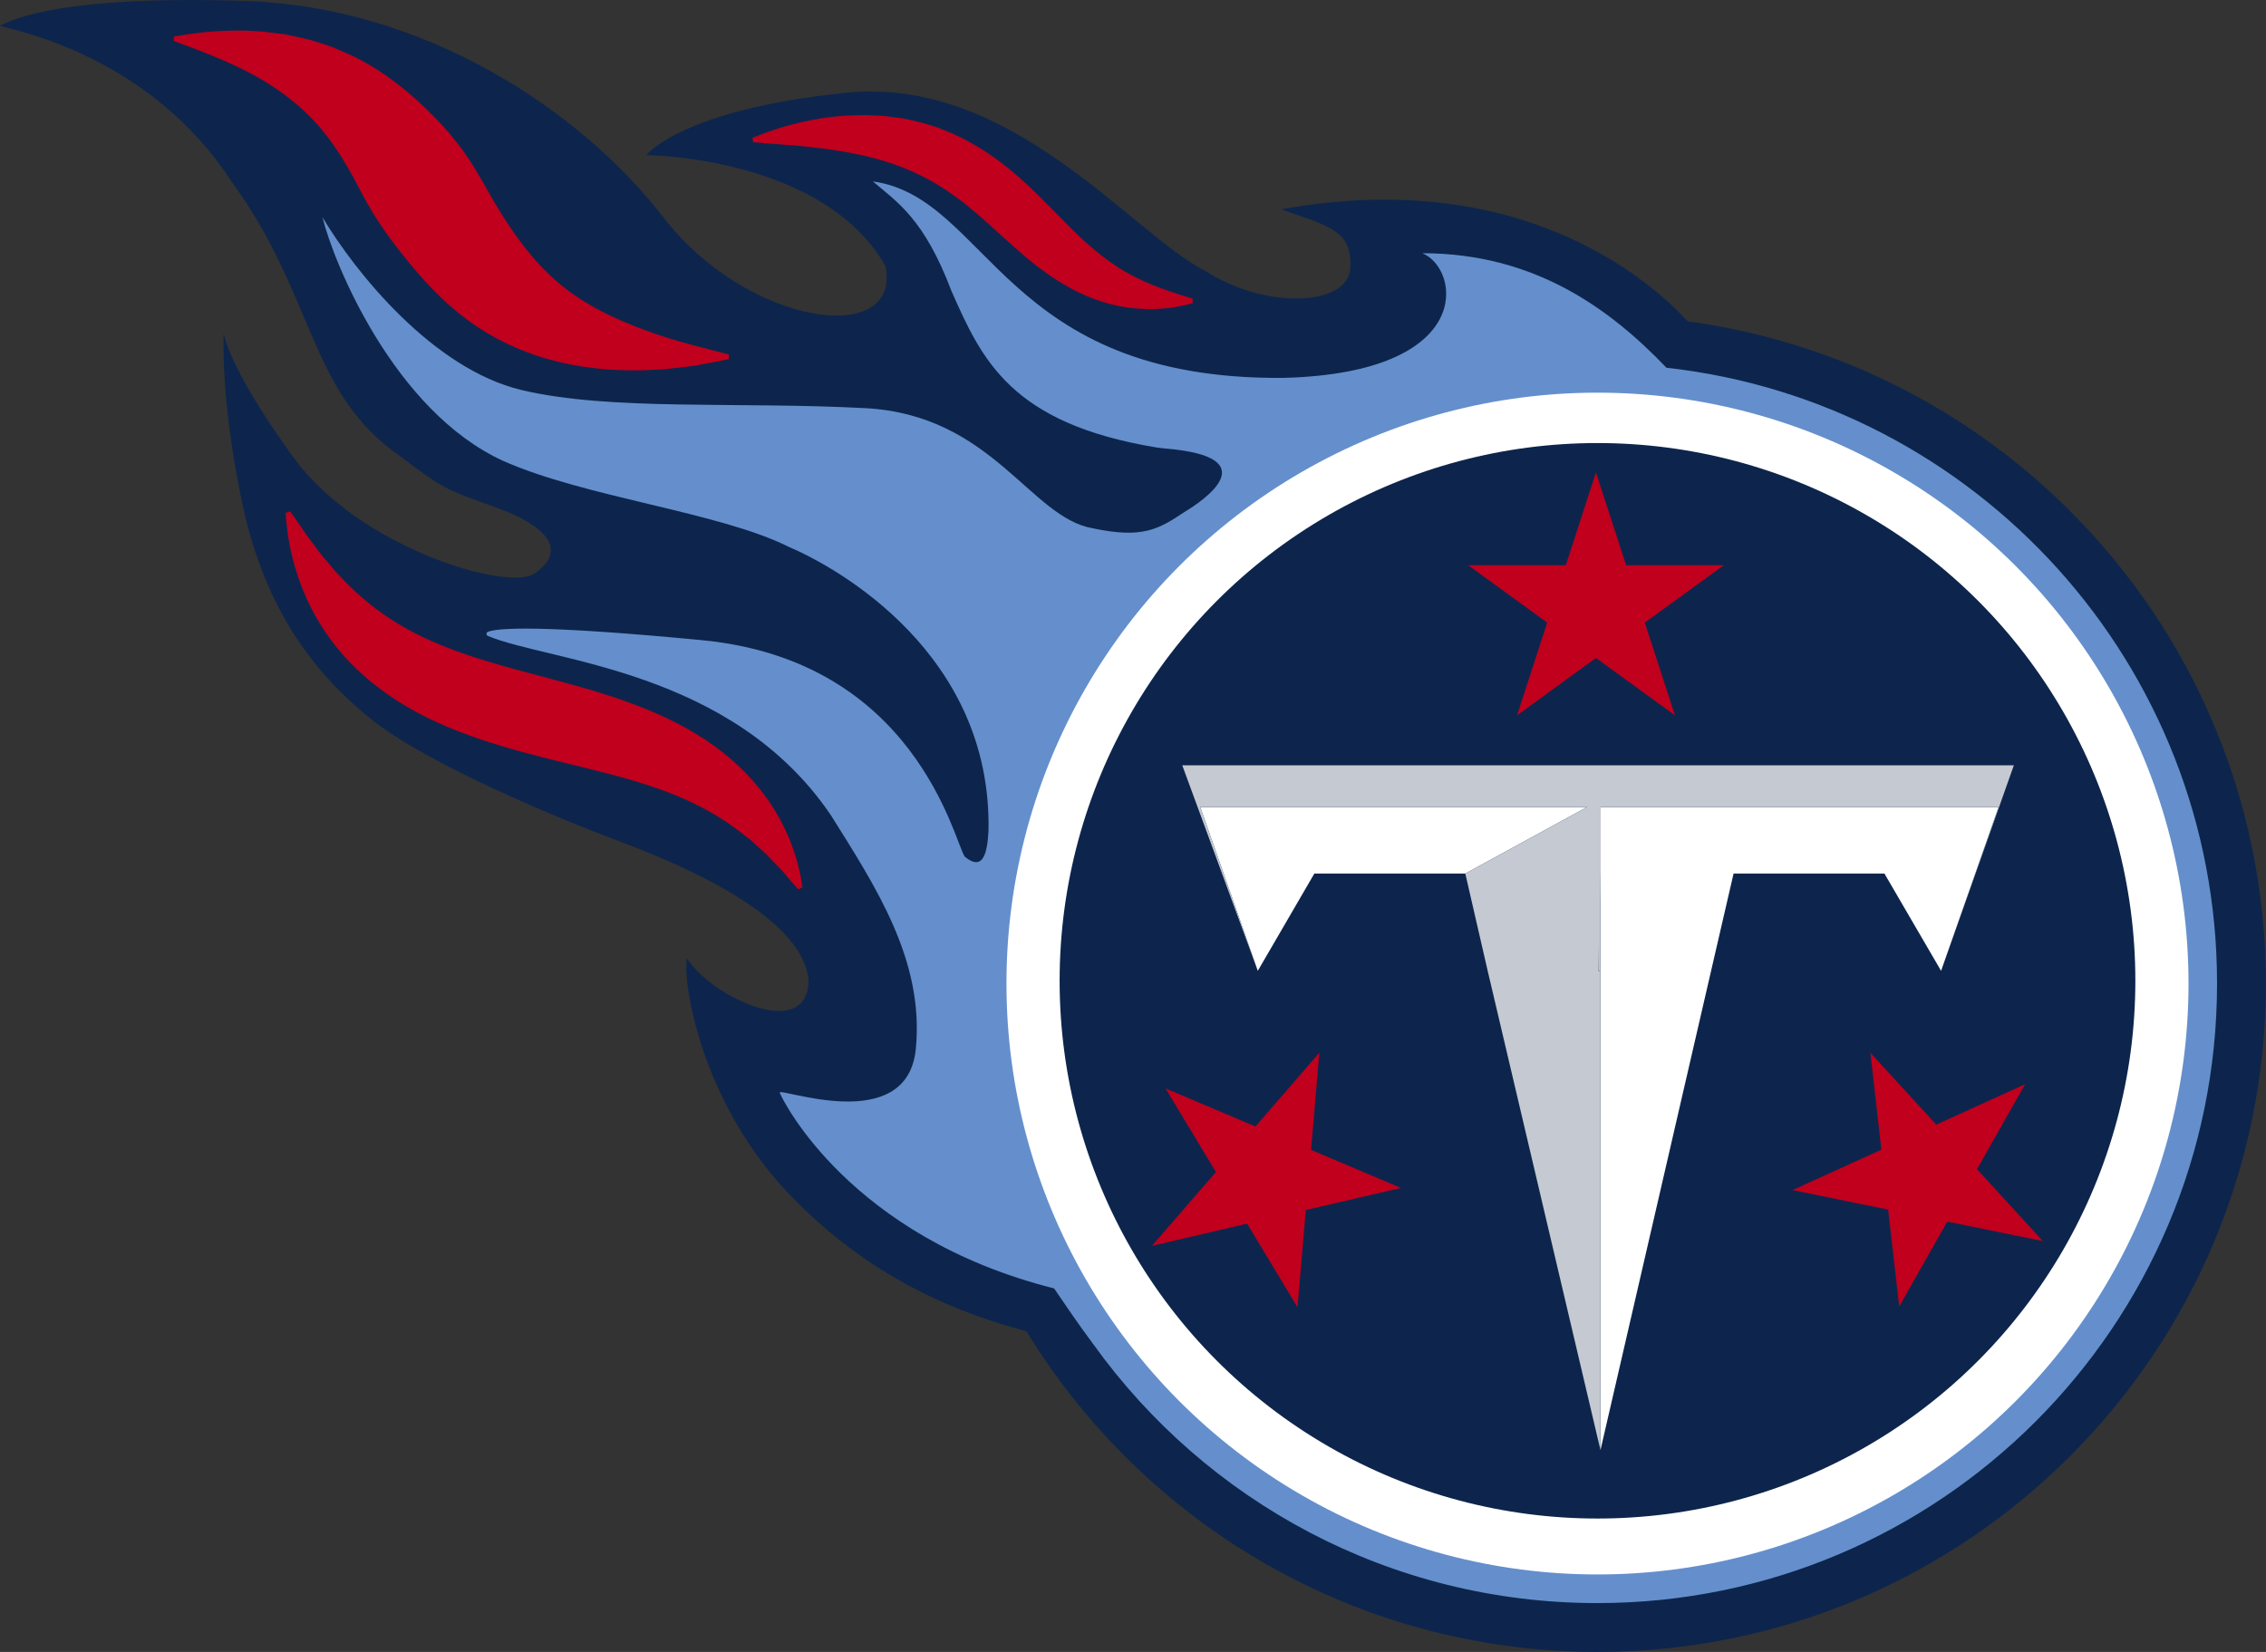 <?xml version="1.0" encoding="UTF-8"?>
<svg id="Layer_2" data-name="Layer 2" xmlns="http://www.w3.org/2000/svg" viewBox="0 0 220.8 161">
  <rect x="0" y="0" width="220.8" height="161" fill="#333333" stroke="none"/>
  <defs>
    <style>
      .cls-1 {
        fill: #648fcc;
      }

      .cls-2 {
        fill: #fff;
      }

      .cls-3 {
        fill: #c5c9d1;
      }

      .cls-4 {
        fill: #c0001d;
      }

      .cls-5 {
        fill: #0d254c;
      }
    </style>
  </defs>
  <g id="Tennessee_Titans" data-name="Tennessee Titans">
    <g>
      <path class="cls-5" d="M164.46,31.32c-3.79-4.1-16.41-15.13-39.63-10.92,4.75,1.67,6.96,2.09,6.74,5.75-.22,3.66-8.13,4.1-14.17.23-7.15-3.65-18.85-19-34.98-17.34-16.13,1.66-19.44,6.08-19.44,6.08,0,0,17.23.11,23.31,10.83,1.55,7.95-13.48,5.82-21.65-4.77C56.45,10.58,41.2.64,23.86.09,6.52-.46,1.44,1.74,0,2.52c1.88.55,14.65,3.02,22.61,15.24,7.88,10.83,7.51,20.03,15.61,26.14,5.6,4.2,4.86,3.61,11.27,6,4.86,2.1,5.15,4.23,2.58,6s-17.08-2.5-23.49-11.34-6.78-12.08-6.78-12.08c0,0-.37,6.41,1.84,16.72,2.21,10.31,7.07,16.51,12.52,20.89s18.41,9.75,23.93,11.81c5.52,2.06,18.19,7.2,18.7,13.69-.15,6.05-9.57,1.48-11.86-2.2-.44,2.36,1.4,14.07,10.02,23.05,7.75,8.08,16.28,11.52,23.06,13.3,11.44,18.74,32.08,31.26,55.64,31.26,35.97,0,65.14-29.16,65.14-65.14,0-32.99-24.53-60.25-56.34-64.54Z"/>
      <path class="cls-1" d="M162.39,35.85c-5.55-5.8-12.91-11.17-23.8-11.17,3.68,1.47,5.34,11.67-13.55,12.15-27.32.22-28.65-17.56-39.99-19.15,2.43,2.06,5.01,3.68,7.66,10.68,2.98,6.77,5.83,12.89,19.91,15.24.33.05.66.09.99.12,9.91.83,3.67,5.06,1.79,6.19-2.5,1.66-4.05,2.61-8.91,1.58-6.11-1.03-9.79-11.05-22.17-11.71-12.37-.66-24.89.29-33.51-1.77-8.62-2.06-16.18-11.45-19.39-16.84,1.1,4.49,6.99,18.88,17.59,23.74,7.98,3.56,21.07,5,27.81,8.37,4.81,2.04,19.83,10.44,19.5,27.67-.11,1.99-.44,4.09-2.32,2.54-1.05-1.6-4.81-19.11-25.63-21.1-15.9-1.52-19.92-1.18-20.83-.81-.18.07-.18.33,0,.4,5.99,2.51,23.76,3.22,33.42,17.47,4.36,6.96,9.11,14.14,8.28,22.76s-13.48,3.66-13.26,4.29c.22.63,6.79,14.05,26.73,19.07,1.17,1.72,2.43,3.58,3.86,5.49,10.96,15.25,28.85,25.18,49.07,25.18,33.35,0,60.39-27.04,60.39-60.39,0-31.07-23.47-56.66-53.65-60.01Z"/>
      <circle class="cls-2" cx="155.66" cy="95.86" r="57.59"/>
      <circle class="cls-5" cx="155.66" cy="95.59" r="52.41"/>
      <polygon class="cls-4" points="155.51 46.04 158.45 55.09 167.97 55.09 160.27 60.68 163.21 69.72 155.51 64.13 147.82 69.72 150.76 60.68 143.06 55.09 152.57 55.09 155.51 46.04"/>
      <polygon class="cls-4" points="182.25 102.6 188.67 109.61 197.33 105.67 192.64 113.95 199.06 120.96 189.74 119.06 185.06 127.34 183.98 117.89 174.66 115.99 183.32 112.05 182.25 102.6"/>
      <polygon class="cls-4" points="128.56 102.6 127.75 112.07 136.51 115.78 127.24 117.93 126.43 127.41 121.52 119.26 112.25 121.42 118.48 114.23 113.57 106.08 122.33 109.79 128.56 102.6"/>
      <g>
        <rect class="cls-3" x="155.74" y="85.14" width=".2" height="9.47"/>
        <polygon class="cls-2" points="155.95 78.66 155.95 85.14 155.95 94.62 155.95 141.33 166.73 94.62 168.92 85.14 183.62 85.14 189.14 94.62 192.47 85.14 194.74 78.66 155.95 78.66"/>
        <polygon class="cls-2" points="142.78 85.14 154.64 78.66 116.95 78.66 119.23 85.14 122.56 94.62 128.07 85.14 142.78 85.14"/>
        <rect class="cls-2" x="155.74" y="78.66" width=".2" height="6.48"/>
        <polygon class="cls-3" points="189.14 94.62 196.23 74.59 115.2 74.59 122.56 94.62 119.23 85.14 116.95 78.66 154.64 78.66 142.78 85.14 144.96 94.62 155.95 141.33 155.95 94.62 155.74 94.62 155.95 85.14 155.95 78.66 155.95 78.66 194.74 78.66 192.47 85.14 189.14 94.62"/>
      </g>
      <path class="cls-4" d="M73.31,13.44c1.89-.78,3.87-1.4,5.91-1.76,1.02-.22,2.06-.31,3.11-.41l1.59-.05c.53-.02,1.07.03,1.61.05.27.02.54.02.81.05l.81.11.81.11c.27.04.54.1.81.17.54.12,1.08.24,1.6.41l.8.24c.27.08.52.2.78.3,2.08.81,4.02,1.97,5.73,3.29.43.33.83.67,1.25,1.01.4.34.79.7,1.17,1.05l1.11,1.06,1.05,1.06c1.39,1.4,2.67,2.75,4.03,3.92,1.36,1.17,2.8,2.21,4.46,3.02,1.65.83,3.49,1.44,5.46,2.04v.44c-2,.57-4.16.72-6.32.42-2.17-.29-4.31-1.11-6.19-2.23-1.9-1.11-3.55-2.47-5.04-3.81-1.51-1.33-2.88-2.65-4.29-3.79-1.41-1.14-2.86-2.13-4.42-2.92-1.56-.8-3.24-1.41-5.02-1.86-.89-.25-1.81-.4-2.74-.59-.47-.06-.94-.14-1.41-.21-.47-.09-.95-.11-1.44-.18-1.93-.25-3.91-.32-5.95-.52l-.07-.44Z"/>
      <path class="cls-4" d="M16.97,3.56c2.8-.51,5.69-.73,8.67-.48l2.24.28c.74.16,1.49.33,2.25.5.74.22,1.49.47,2.24.72.73.31,1.47.62,2.2.97,2.89,1.44,5.5,3.54,7.66,5.76.56.55,1.05,1.11,1.56,1.69.46.56.94,1.15,1.35,1.72.41.58.81,1.17,1.15,1.74.36.59.68,1.16,1.01,1.72,1.27,2.29,2.51,4.25,3.91,6.03,1.4,1.77,3.01,3.39,5.04,4.74,2.01,1.35,4.37,2.42,6.87,3.32,2.5.94,5.18,1.56,7.9,2.28v.44c-.69.15-1.38.29-2.08.42-.7.13-1.4.27-2.11.34l-2.14.24c-.72.05-1.44.06-2.17.1-2.91.05-5.92-.2-8.94-1.04-3.01-.82-6.04-2.28-8.6-4.31-2.58-2.01-4.64-4.47-6.39-6.74l-.65-.86c-.21-.29-.41-.56-.6-.85-.4-.58-.76-1.13-1.1-1.7-.34-.57-.65-1.11-.95-1.69-.3-.53-.58-1.11-.87-1.63-1.16-2.12-2.4-4.02-4.03-5.71-1.62-1.69-3.63-3.15-5.93-4.39-2.31-1.22-4.87-2.21-7.53-3.18l.03-.44Z"/>
      <path class="cls-4" d="M28.27,49.84c.84,1.14,1.54,2.29,2.38,3.34.2.27.4.53.59.8.2.26.43.5.64.75.44.49.8,1.01,1.27,1.45,1.73,1.87,3.63,3.41,5.68,4.64,4.1,2.47,8.86,3.76,14.01,5.12,2.57.69,5.24,1.39,7.93,2.34,2.68.95,5.41,2.13,7.93,3.8,2.52,1.66,4.78,3.82,6.43,6.32,1.64,2.5,2.69,5.28,3.06,8.09l-.41.18c-.48-.52-.93-1.05-1.36-1.56-.2-.27-.45-.5-.69-.74l-.69-.72-.34-.36-.36-.33-.72-.65c-.45-.45-.98-.82-1.47-1.21-1.99-1.54-4.11-2.69-6.37-3.61-4.51-1.84-9.59-2.75-14.92-4.21-2.67-.73-5.4-1.59-8.1-2.8-2.69-1.21-5.33-2.81-7.59-4.88-2.27-2.06-4.08-4.58-5.3-7.27-1.21-2.69-1.88-5.52-2.04-8.34l.42-.14Z"/>
    </g>
  </g>
</svg>